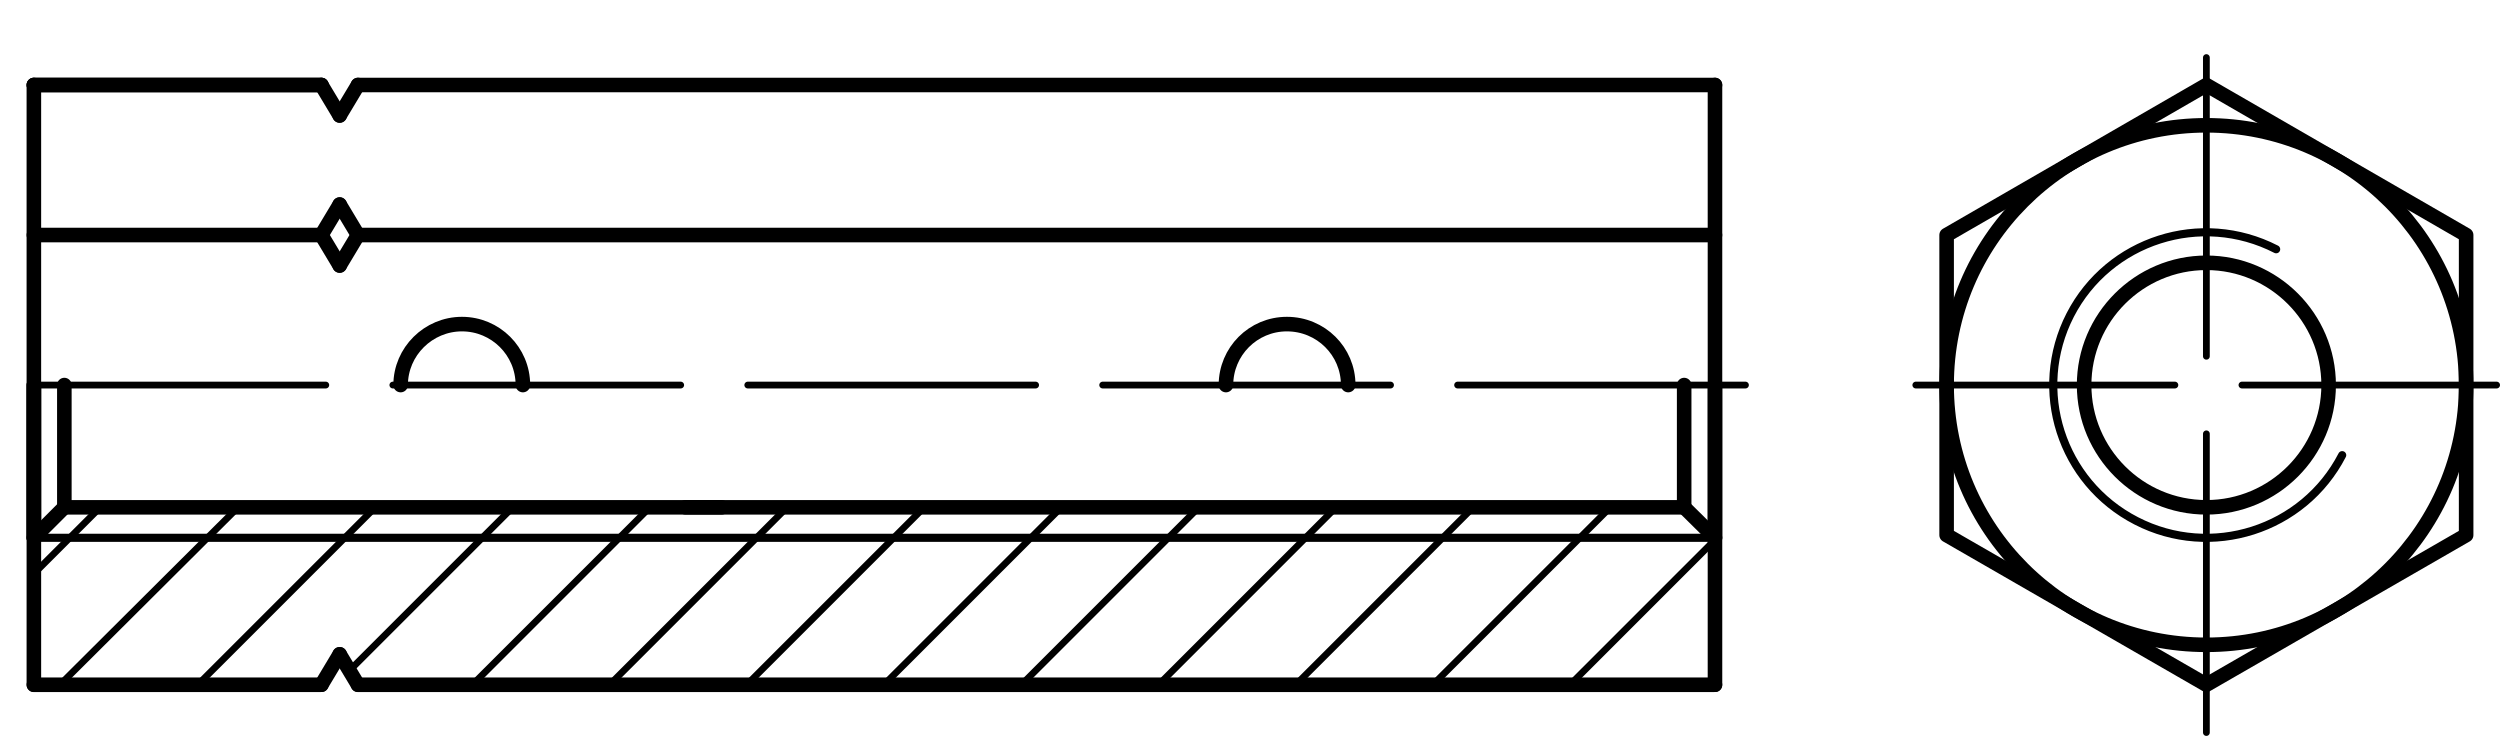 <?xml version="1.0" encoding="utf-8"?>
<!-- Generator: Adobe Illustrator 27.0.1, SVG Export Plug-In . SVG Version: 6.00 Build 0)  -->
<svg version="1.1" id="Ebene_1" xmlns="http://www.w3.org/2000/svg" xmlns:xlink="http://www.w3.org/1999/xlink" x="0px" y="0px"
	 viewBox="0 0 73.82 21.73" style="enable-background:new 0 0 73.82 21.73;" xml:space="preserve">
<g id="Schraffurlinie">
	<polygon style="fill:none;" points="20.24,14.98 1.9,14.98 1,15.88 1,20.22 9.49,20.22 10.03,19.32 10.57,20.22 50.64,20.22 
		50.64,15.88 49.73,14.98 	"/>
	<path style="fill:none;stroke:#000000;stroke-width:0.2;stroke-linecap:round;stroke-linejoin:round;" d="M50.64,19.99l-0.24,0.24
		 M50.64,15.94l-4.29,4.29 M47.55,14.98l-5.25,5.25 M43.5,14.98l-5.25,5.25 M39.45,14.98l-5.25,5.25 M35.4,14.98l-5.25,5.25
		 M31.34,14.98l-5.25,5.25 M27.29,14.98l-5.25,5.25 M23.24,14.98l-5.25,5.25 M19.19,14.98l-5.25,5.25 M15.14,14.98l-4.82,4.82
		 M11.08,14.98l-5.25,5.25 M7.03,14.98l-5.26,5.24 M2.97,14.97L1,16.94"/>
</g>
<g id="Konturlinie">
	
		<line style="fill:none;stroke:#000000;stroke-width:0.43;stroke-linecap:round;stroke-linejoin:round;" x1="50.64" y1="2.51" x2="50.64" y2="20.22"/>
	
		<line style="fill:none;stroke:#000000;stroke-width:0.43;stroke-linecap:round;stroke-linejoin:round;" x1="50.64" y1="20.22" x2="10.57" y2="20.22"/>
	
		<line style="fill:none;stroke:#000000;stroke-width:0.43;stroke-linecap:round;stroke-linejoin:round;" x1="9.49" y1="20.22" x2="1" y2="20.22"/>
	
		<line style="fill:none;stroke:#000000;stroke-width:0.43;stroke-linecap:round;stroke-linejoin:round;" x1="1" y1="20.22" x2="1" y2="2.51"/>
	
		<line style="fill:none;stroke:#000000;stroke-width:0.43;stroke-linecap:round;stroke-linejoin:round;" x1="1" y1="2.51" x2="9.49" y2="2.51"/>
	
		<line style="fill:none;stroke:#000000;stroke-width:0.43;stroke-linecap:round;stroke-linejoin:round;" x1="10.57" y1="2.51" x2="50.64" y2="2.51"/>
	
		<line style="fill:none;stroke:#000000;stroke-width:0.43;stroke-linecap:round;stroke-linejoin:round;" x1="50.64" y1="6.94" x2="10.57" y2="6.94"/>
	
		<line style="fill:none;stroke:#000000;stroke-width:0.43;stroke-linecap:round;stroke-linejoin:round;" x1="9.49" y1="6.94" x2="1" y2="6.94"/>
	
		<line style="fill:none;stroke:#000000;stroke-width:0.43;stroke-linecap:round;stroke-linejoin:round;" x1="50.64" y1="11.37" x2="50.64" y2="15.88"/>
	
		<line style="fill:none;stroke:#000000;stroke-width:0.43;stroke-linecap:round;stroke-linejoin:round;" x1="20.24" y1="14.98" x2="49.73" y2="14.98"/>
	
		<line style="fill:none;stroke:#000000;stroke-width:0.43;stroke-linecap:round;stroke-linejoin:round;" x1="50.64" y1="15.88" x2="49.73" y2="14.98"/>
	
		<line style="fill:none;stroke:#000000;stroke-width:0.43;stroke-linecap:round;stroke-linejoin:round;" x1="49.73" y1="14.98" x2="49.73" y2="11.37"/>
	
		<line style="fill:none;stroke:#000000;stroke-width:0.43;stroke-linecap:round;stroke-linejoin:round;" x1="21.31" y1="14.98" x2="1.9" y2="14.98"/>
	
		<line style="fill:none;stroke:#000000;stroke-width:0.43;stroke-linecap:round;stroke-linejoin:round;" x1="1" y1="15.88" x2="1.9" y2="14.98"/>
	
		<line style="fill:none;stroke:#000000;stroke-width:0.43;stroke-linecap:round;stroke-linejoin:round;" x1="1.9" y1="14.98" x2="1.9" y2="11.37"/>
	
		<line style="fill:none;stroke:#000000;stroke-width:0.43;stroke-linecap:round;stroke-linejoin:round;" x1="1" y1="2.51" x2="9.49" y2="2.51"/>
	
		<line style="fill:none;stroke:#000000;stroke-width:0.43;stroke-linecap:round;stroke-linejoin:round;" x1="10.03" y1="3.41" x2="10.57" y2="2.51"/>
	
		<line style="fill:none;stroke:#000000;stroke-width:0.43;stroke-linecap:round;stroke-linejoin:round;" x1="10.03" y1="3.41" x2="9.49" y2="2.51"/>
	
		<line style="fill:none;stroke:#000000;stroke-width:0.43;stroke-linecap:round;stroke-linejoin:round;" x1="10.03" y1="19.32" x2="10.57" y2="20.22"/>
	
		<line style="fill:none;stroke:#000000;stroke-width:0.43;stroke-linecap:round;stroke-linejoin:round;" x1="10.03" y1="19.32" x2="9.49" y2="20.22"/>
	
		<line style="fill:none;stroke:#000000;stroke-width:0.43;stroke-linecap:round;stroke-linejoin:round;" x1="10.03" y1="6.04" x2="10.57" y2="6.94"/>
	
		<line style="fill:none;stroke:#000000;stroke-width:0.43;stroke-linecap:round;stroke-linejoin:round;" x1="10.03" y1="6.04" x2="9.49" y2="6.94"/>
	
		<line style="fill:none;stroke:#000000;stroke-width:0.43;stroke-linecap:round;stroke-linejoin:round;" x1="10.03" y1="7.84" x2="10.57" y2="6.94"/>
	
		<line style="fill:none;stroke:#000000;stroke-width:0.43;stroke-linecap:round;stroke-linejoin:round;" x1="10.03" y1="7.84" x2="9.49" y2="6.94"/>
	<path style="fill:none;stroke:#000000;stroke-width:0.43;stroke-linecap:round;stroke-linejoin:round;" d="M15.44,11.37
		c0-1-0.81-1.8-1.8-1.8s-1.81,0.81-1.81,1.8l0,0"/>
	<polyline style="fill:none;stroke:#000000;stroke-width:0.43;stroke-linecap:round;stroke-linejoin:round;" points="65.15,2.51 
		57.48,6.94 57.48,15.8 65.15,20.22 72.82,15.8 72.82,6.94 65.15,2.51 	"/>
	<path style="fill:none;stroke:#000000;stroke-width:0.43;stroke-linecap:round;stroke-linejoin:round;" d="M68.76,11.37
		c0-1.99-1.62-3.61-3.61-3.61s-3.61,1.62-3.61,3.61s1.62,3.61,3.61,3.61C67.14,14.98,68.76,13.36,68.76,11.37L68.76,11.37z"/>
	<path style="fill:none;stroke:#000000;stroke-width:0.43;stroke-linecap:round;stroke-linejoin:round;" d="M39.81,11.37
		c0-1-0.81-1.8-1.81-1.8s-1.8,0.81-1.8,1.8l0,0"/>
	<path style="fill:none;stroke:#000000;stroke-width:0.43;stroke-linecap:round;stroke-linejoin:round;" d="M72.82,11.37
		c0-4.24-3.43-7.67-7.67-7.67s-7.67,3.43-7.67,7.67s3.43,7.67,7.67,7.67S72.82,15.61,72.82,11.37
		C72.82,11.37,72.82,11.37,72.82,11.37z"/>
</g>
<g id="Mittellinie">
	
		<line style="fill:none;stroke:#000000;stroke-width:0.2;stroke-linecap:round;stroke-linejoin:round;stroke-dasharray:0,0,0,0,8.5,1.98;" x1="51.54" y1="11.37" x2="0.1" y2="11.37"/>
	
		<line style="fill:none;stroke:#000000;stroke-width:0.2;stroke-linecap:round;stroke-linejoin:round;stroke-dasharray:0,0,0,0,7.65,1.98;" x1="56.57" y1="11.37" x2="73.72" y2="11.37"/>
	
		<path style="fill:none;stroke:#000000;stroke-width:0.2;stroke-linecap:round;stroke-linejoin:round;stroke-dasharray:0,0,0,0,8.82,2.29;" d="
		M65.15,21.63V0.1"/>
</g>
<g id="Bemaßung">
	
		<line style="fill:none;stroke:#000000;stroke-width:0.43;stroke-linecap:round;stroke-linejoin:round;" x1="1" y1="15.88" x2="1" y2="11.37"/>
	
		<line style="fill:none;stroke:#000000;stroke-width:0.43;stroke-linecap:round;stroke-linejoin:round;" x1="1" y1="15.88" x2="1" y2="11.37"/>
</g>
<g id="Gewindelinie">
	<path style="fill:none;stroke:#000000;stroke-width:0.24;stroke-linecap:round;stroke-linejoin:round;" d="M67.21,7.36
		c-2.22-1.14-4.94-0.27-6.08,1.94c-1.14,2.22-0.27,4.94,1.95,6.08c2.21,1.14,4.94,0.27,6.08-1.94l0,0"/>
	
		<line style="fill:none;stroke:#000000;stroke-width:0.24;stroke-linecap:round;stroke-linejoin:round;" x1="1" y1="15.88" x2="50.64" y2="15.88"/>
</g>
</svg>
